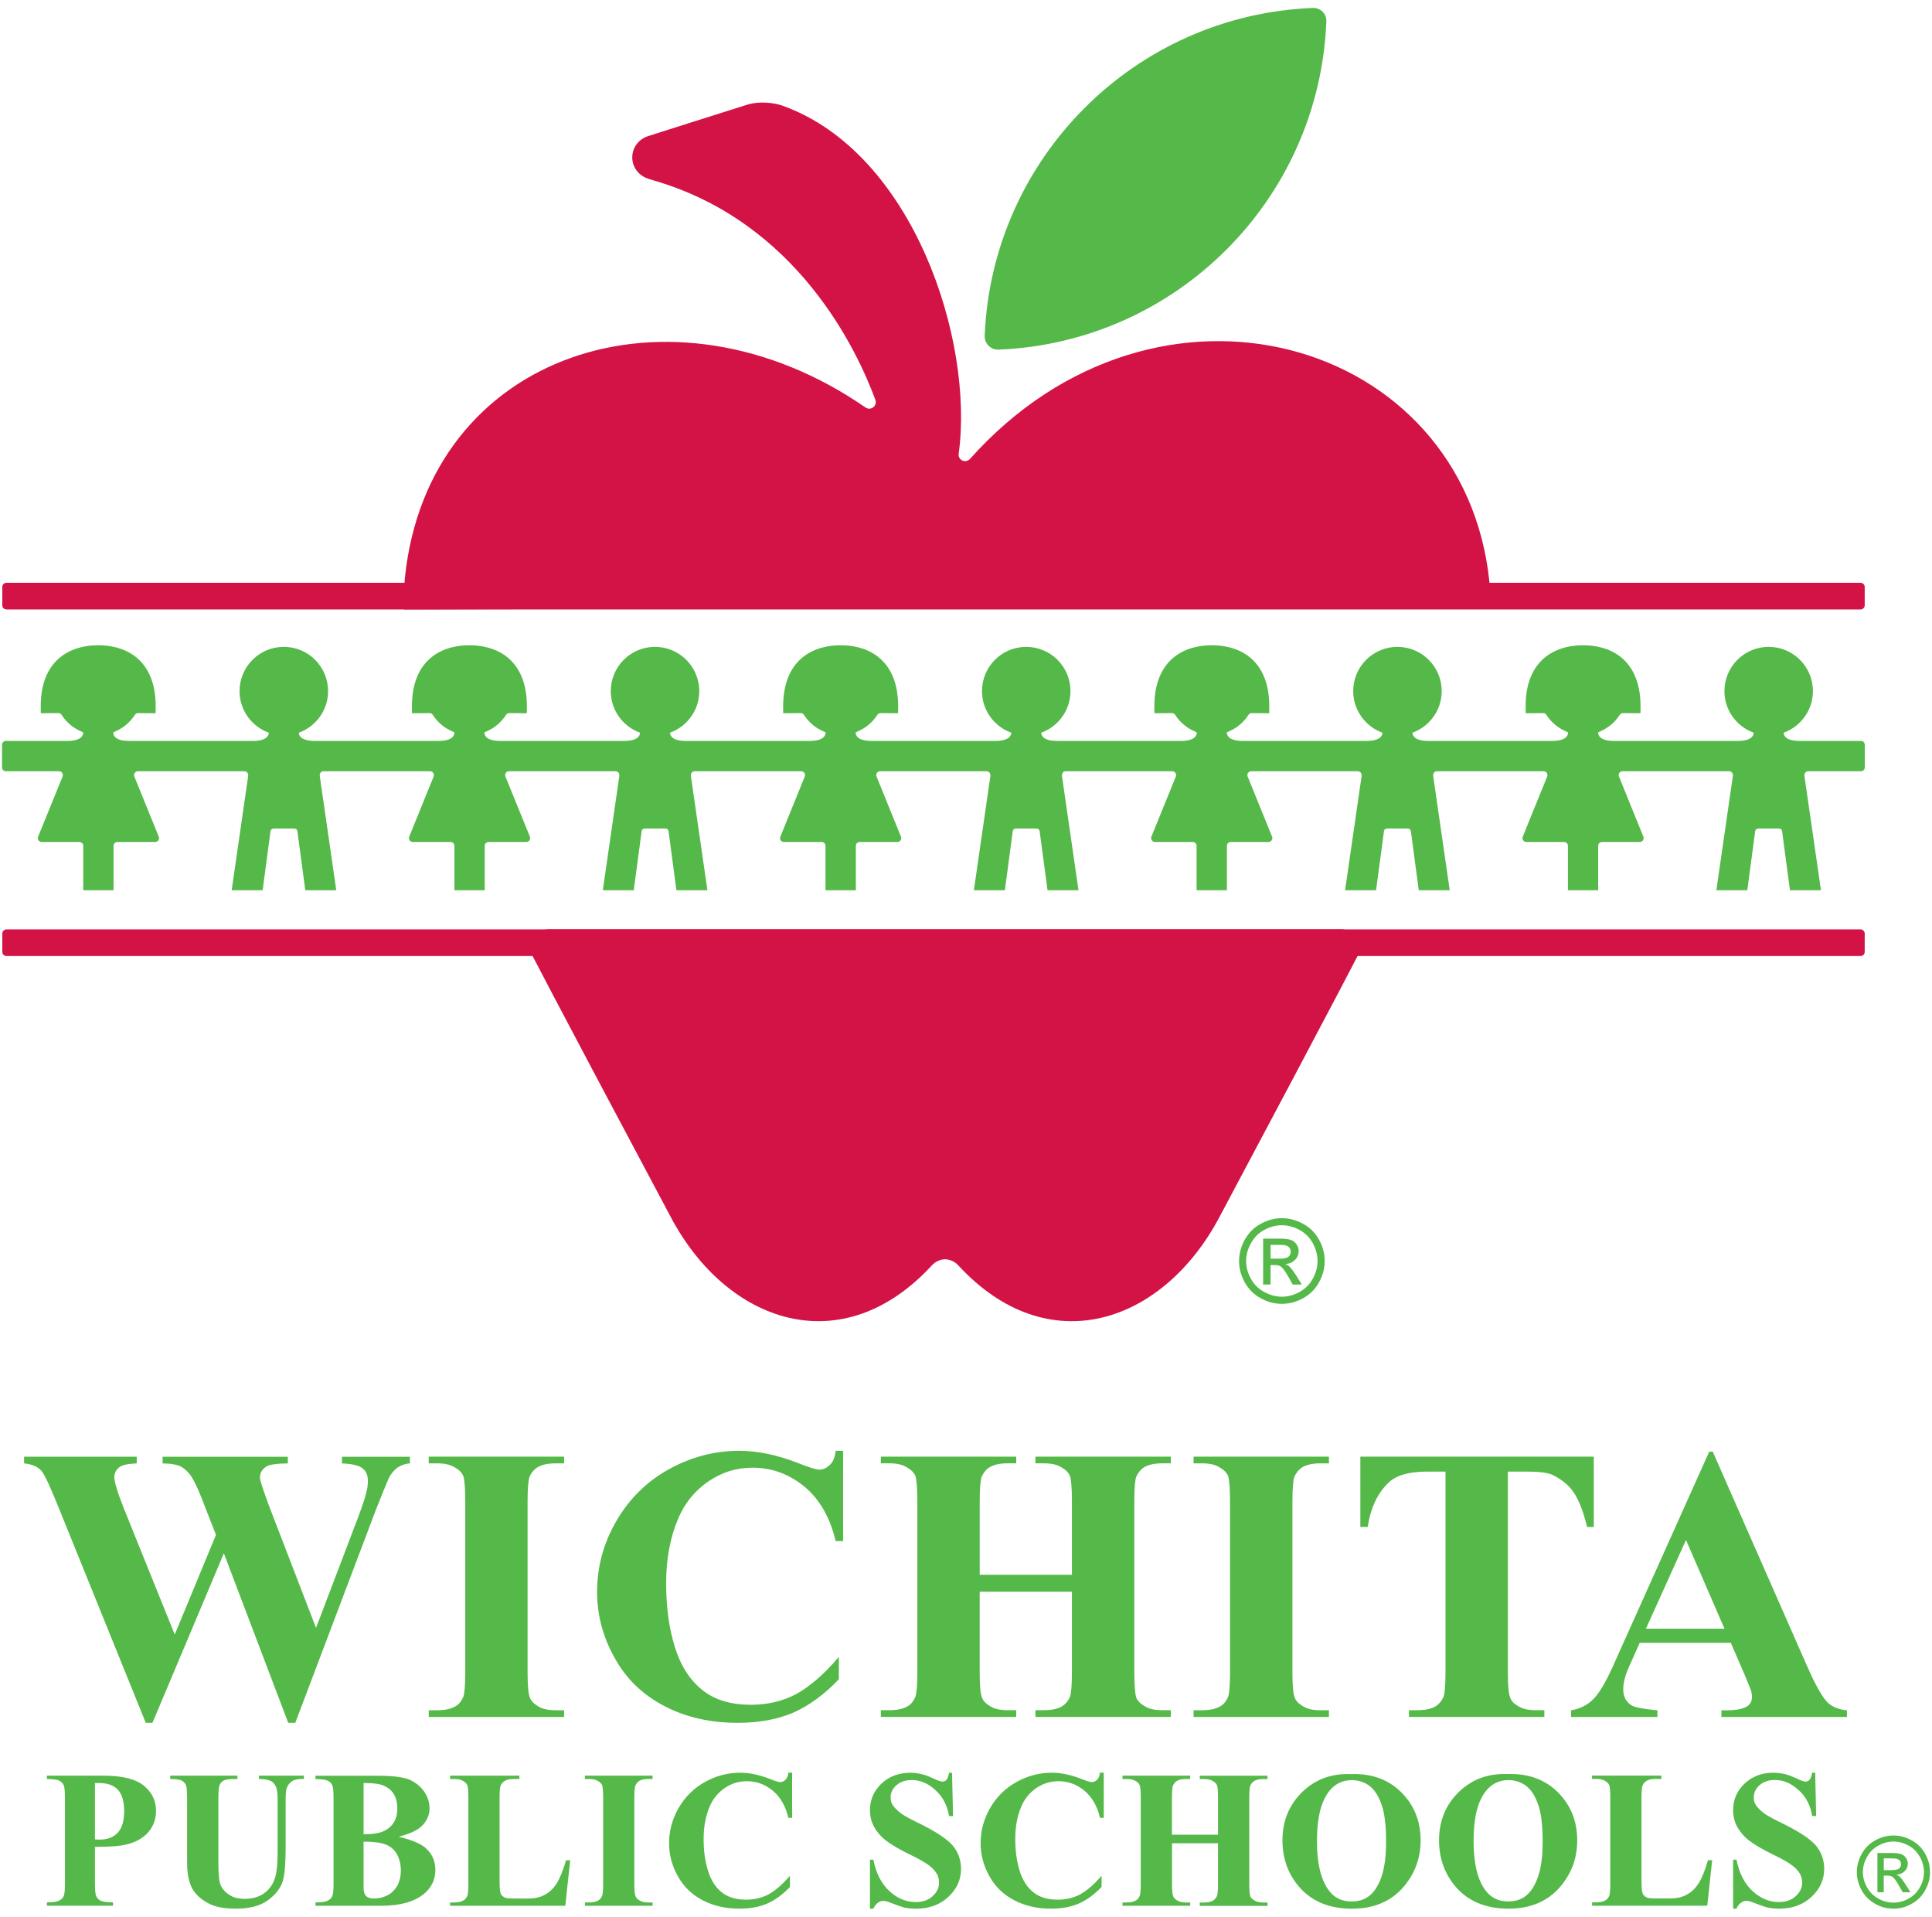 <svg xmlns="http://www.w3.org/2000/svg" fill="none" viewBox="0 0 122 121" height="121" width="122">
<path fill="#D31245" d="M117.487 38.477H0.41C0.264 38.477 0.146 38.359 0.146 38.213V37.056C0.146 36.91 0.264 36.793 0.41 36.793H117.487C117.634 36.793 117.751 36.91 117.751 37.056V38.213C117.751 38.359 117.634 38.477 117.487 38.477Z"></path>
<path fill="#54B948" d="M82.909 0.501C71.675 0.941 62.641 9.963 62.181 21.195C62.162 21.691 62.562 22.093 63.06 22.072C74.292 21.614 83.314 12.583 83.755 1.346C83.774 0.877 83.381 0.482 82.912 0.501" clip-rule="evenodd" fill-rule="evenodd"></path>
<path fill="#54B948" d="M80.95 76.906C81.405 76.906 81.846 77.024 82.279 77.258C82.71 77.486 83.048 77.823 83.29 78.257C83.532 78.688 83.649 79.143 83.649 79.615C83.649 80.087 83.534 80.523 83.29 80.956C83.055 81.387 82.725 81.718 82.293 81.955C81.867 82.194 81.419 82.314 80.95 82.314C80.481 82.314 80.033 82.197 79.602 81.955C79.178 81.718 78.838 81.387 78.603 80.956C78.363 80.523 78.244 80.077 78.244 79.615C78.244 79.153 78.368 78.691 78.608 78.257C78.852 77.823 79.19 77.486 79.621 77.258C80.045 77.024 80.495 76.906 80.948 76.906M80.948 77.352C80.567 77.352 80.2 77.448 79.839 77.646C79.479 77.838 79.194 78.116 78.998 78.484C78.792 78.844 78.689 79.217 78.689 79.612C78.689 80.008 78.792 80.374 78.989 80.726C79.187 81.088 79.465 81.363 79.827 81.562C80.186 81.758 80.557 81.864 80.948 81.864C81.338 81.864 81.712 81.758 82.071 81.562C82.423 81.363 82.703 81.088 82.899 80.726C83.096 80.374 83.199 80.001 83.199 79.612C83.199 79.225 83.096 78.841 82.899 78.484C82.696 78.118 82.413 77.838 82.056 77.646C81.697 77.45 81.326 77.352 80.95 77.352M79.762 81.1V78.197H80.758C81.103 78.197 81.352 78.226 81.508 78.276C81.654 78.329 81.781 78.425 81.867 78.556C81.963 78.688 82.008 78.837 82.008 78.98C82.008 79.193 81.934 79.375 81.781 79.538C81.625 79.692 81.429 79.778 81.17 79.802C81.271 79.845 81.362 79.895 81.419 79.955C81.537 80.072 81.683 80.264 81.853 80.527L82.205 81.097H81.632L81.376 80.642C81.17 80.278 81.01 80.055 80.885 79.962C80.797 79.895 80.67 79.866 80.512 79.866H80.231V81.097H79.762V81.1ZM80.231 79.464H80.801C81.072 79.464 81.256 79.421 81.359 79.342C81.453 79.26 81.505 79.157 81.505 79.026C81.505 78.937 81.484 78.863 81.434 78.789C81.388 78.722 81.323 78.671 81.237 78.643C81.156 78.607 80.995 78.59 80.768 78.59H80.234V79.462L80.231 79.464Z"></path>
<path fill="#D31245" d="M84.713 58.674H34.645C33.778 58.674 33.431 59.96 33.431 59.96C33.431 59.96 34.202 61.529 42.374 76.868C45.94 83.562 53.184 86.038 58.848 79.881C59.076 79.634 59.375 79.51 59.679 79.5C59.983 79.51 60.283 79.634 60.51 79.881C66.177 86.04 73.421 83.562 76.987 76.868C85.156 61.529 85.927 59.96 85.927 59.96C85.927 59.96 85.58 58.674 84.713 58.674Z"></path>
<path fill="#54B948" d="M0.389 48.691H3.727C3.895 48.691 4.01 48.856 3.955 49.012L2.403 52.834C2.348 52.99 2.465 53.155 2.631 53.155H5.016C5.15 53.155 5.258 53.263 5.258 53.397V56.201H7.171V53.397C7.171 53.263 7.282 53.155 7.416 53.155H9.801C9.969 53.155 10.086 52.99 10.031 52.834L8.479 49.012C8.424 48.856 8.539 48.691 8.706 48.691H12.045C12.045 48.691 12.064 48.686 12.074 48.686C12.083 48.686 12.093 48.691 12.102 48.691H15.441C15.609 48.691 15.695 48.851 15.668 49.012L14.629 56.201H16.586L17.081 52.47C17.096 52.377 17.175 52.305 17.271 52.305H18.593C18.689 52.305 18.767 52.377 18.779 52.47L19.278 56.201H21.234L20.195 49.012C20.169 48.846 20.257 48.691 20.422 48.691H23.761C23.761 48.691 23.78 48.686 23.79 48.686C23.799 48.686 23.809 48.691 23.821 48.691H27.159C27.327 48.691 27.442 48.856 27.387 49.012L25.837 52.834C25.78 52.99 25.897 53.155 26.065 53.155H28.453C28.584 53.155 28.694 53.263 28.694 53.397V56.201H30.608V53.397C30.608 53.263 30.716 53.155 30.85 53.155H33.235C33.403 53.155 33.52 52.99 33.465 52.834L31.913 49.012C31.858 48.856 31.973 48.691 32.141 48.691H35.479C35.479 48.691 35.498 48.686 35.508 48.686C35.52 48.686 35.529 48.691 35.539 48.691H38.877C39.045 48.691 39.131 48.851 39.105 49.012L38.066 56.201H40.02L40.518 52.47C40.53 52.377 40.611 52.305 40.705 52.305H42.029C42.123 52.305 42.204 52.377 42.216 52.47L42.714 56.201H44.671L43.631 49.012C43.605 48.846 43.694 48.691 43.861 48.691H47.2C47.2 48.691 47.219 48.686 47.229 48.686C47.238 48.686 47.248 48.691 47.257 48.691H50.596C50.764 48.691 50.881 48.856 50.823 49.012L49.272 52.834C49.216 52.99 49.331 53.155 49.499 53.155H51.887C52.021 53.155 52.129 53.263 52.129 53.397V56.201H54.044V53.397C54.044 53.263 54.152 53.155 54.284 53.155H56.672C56.839 53.155 56.954 52.99 56.899 52.834L55.347 49.012C55.292 48.856 55.407 48.691 55.575 48.691H58.913C58.913 48.691 58.932 48.686 58.942 48.686C58.952 48.686 58.961 48.691 58.971 48.691H62.309C62.475 48.691 62.563 48.851 62.537 49.012L61.498 56.201H63.454L63.952 52.47C63.964 52.377 64.046 52.305 64.141 52.305H65.463C65.557 52.305 65.638 52.377 65.65 52.47L66.148 56.201H68.103L67.063 49.012C67.037 48.846 67.123 48.691 67.291 48.691H70.629C70.629 48.691 70.648 48.686 70.658 48.686C70.668 48.686 70.677 48.691 70.687 48.691H74.028C74.193 48.691 74.31 48.856 74.255 49.012L72.703 52.834C72.65 52.99 72.766 53.155 72.933 53.155H75.319C75.455 53.155 75.56 53.263 75.56 53.397V56.201H77.476V53.397C77.476 53.263 77.584 53.155 77.718 53.155H80.103C80.271 53.155 80.388 52.99 80.333 52.834L78.781 49.012C78.726 48.856 78.844 48.691 79.009 48.691H82.35C82.35 48.691 82.369 48.686 82.381 48.686C82.391 48.686 82.398 48.691 82.412 48.691H85.751C85.918 48.691 86.005 48.851 85.978 49.012L84.939 56.201H86.895L87.394 52.47C87.406 52.377 87.487 52.305 87.583 52.305H88.902C88.996 52.305 89.08 52.377 89.092 52.47L89.59 56.201H91.546L90.505 49.012C90.481 48.846 90.567 48.691 90.734 48.691H94.073C94.085 48.691 94.095 48.686 94.104 48.686C94.114 48.686 94.123 48.691 94.135 48.691H97.476C97.641 48.691 97.759 48.856 97.704 49.012L96.152 52.834C96.097 52.99 96.214 53.155 96.382 53.155H98.767C98.901 53.155 99.009 53.263 99.009 53.397V56.201H100.922V53.397C100.922 53.263 101.03 53.155 101.164 53.155H103.55C103.717 53.155 103.832 52.99 103.78 52.834L102.228 49.012C102.173 48.856 102.29 48.691 102.455 48.691H105.796C105.796 48.691 105.815 48.686 105.825 48.686C105.834 48.686 105.842 48.691 105.856 48.691H109.194C109.362 48.691 109.448 48.851 109.422 49.012L108.383 56.201H110.337L110.835 52.47C110.847 52.377 110.926 52.305 111.022 52.305H112.344C112.44 52.305 112.521 52.377 112.533 52.47L113.031 56.201H114.988L113.948 49.012C113.922 48.846 114.008 48.691 114.176 48.691H117.514C117.648 48.691 117.756 48.583 117.756 48.449V47.019C117.756 46.885 117.648 46.777 117.514 46.777H113.651C112.78 46.777 112.636 46.449 112.629 46.258C113.706 45.87 114.48 44.842 114.48 43.63C114.48 42.088 113.23 40.838 111.688 40.838C110.145 40.838 108.893 42.088 108.893 43.63C108.893 44.842 109.666 45.87 110.742 46.258C110.734 46.449 110.593 46.777 109.719 46.777H105.858C105.846 46.777 105.837 46.782 105.827 46.784C105.818 46.784 105.808 46.777 105.798 46.777H101.935C101.037 46.777 100.913 46.43 100.913 46.241C100.946 46.222 101.018 46.191 101.155 46.123C101.624 45.903 102.01 45.553 102.28 45.132C102.326 45.062 102.398 45.019 102.479 45.019L103.59 45.027L103.595 44.701C103.614 43.408 103.281 42.402 102.606 41.714C101.892 40.991 100.956 40.78 100.214 40.742C100.204 40.742 100.032 40.737 99.967 40.737C99.902 40.737 99.73 40.742 99.718 40.742C98.98 40.78 98.041 40.994 97.328 41.714C96.652 42.402 96.319 43.405 96.339 44.701L96.343 45.027L97.455 45.019C97.536 45.019 97.608 45.06 97.653 45.132C97.924 45.553 98.307 45.903 98.779 46.123C98.915 46.188 98.987 46.222 99.021 46.241C99.021 46.43 98.896 46.777 97.998 46.777H94.135C94.135 46.777 94.116 46.782 94.104 46.784C94.095 46.784 94.087 46.777 94.073 46.777H90.212C89.338 46.777 89.197 46.449 89.19 46.258C90.265 45.87 91.039 44.842 91.039 43.63C91.039 42.088 89.786 40.838 88.244 40.838C86.701 40.838 85.451 42.088 85.451 43.63C85.451 44.842 86.225 45.87 87.3 46.258C87.293 46.449 87.149 46.777 86.278 46.777H82.417C82.405 46.777 82.395 46.782 82.386 46.784C82.376 46.784 82.367 46.777 82.355 46.777H78.492C77.594 46.777 77.469 46.43 77.469 46.241C77.503 46.222 77.575 46.191 77.711 46.123C78.18 45.903 78.566 45.553 78.837 45.132C78.882 45.062 78.954 45.019 79.035 45.019L80.147 45.027L80.151 44.701C80.171 43.408 79.835 42.402 79.162 41.714C78.449 40.991 77.512 40.78 76.77 40.742C76.758 40.742 76.59 40.737 76.523 40.737C76.456 40.737 76.286 40.742 76.274 40.742C75.536 40.78 74.598 40.994 73.884 41.714C73.209 42.402 72.876 43.405 72.895 44.701L72.9 45.027L74.011 45.019C74.092 45.019 74.164 45.06 74.21 45.132C74.48 45.553 74.863 45.903 75.335 46.123C75.474 46.188 75.544 46.222 75.577 46.241C75.577 46.43 75.453 46.777 74.552 46.777H70.692C70.692 46.777 70.672 46.782 70.663 46.784C70.653 46.784 70.644 46.777 70.634 46.777H66.771C65.897 46.777 65.756 46.449 65.748 46.258C66.824 45.87 67.597 44.842 67.597 43.63C67.597 42.088 66.347 40.838 64.802 40.838C63.258 40.838 62.01 42.088 62.01 43.63C62.01 44.842 62.783 45.87 63.861 46.258C63.852 46.449 63.708 46.777 62.839 46.777H58.976C58.976 46.777 58.954 46.782 58.947 46.784C58.935 46.784 58.925 46.777 58.918 46.777H55.053C54.155 46.777 54.03 46.43 54.03 46.241C54.066 46.222 54.136 46.191 54.274 46.123C54.744 45.903 55.129 45.553 55.4 45.132C55.443 45.062 55.517 45.019 55.599 45.019L56.71 45.027L56.715 44.701C56.734 43.408 56.401 42.402 55.723 41.714C55.012 40.991 54.073 40.78 53.333 40.742C53.319 40.742 53.151 40.737 53.084 40.737C53.017 40.737 52.847 40.742 52.835 40.742C52.095 40.78 51.159 40.994 50.445 41.714C49.77 42.402 49.437 43.405 49.453 44.701L49.458 45.027L50.569 45.019C50.651 45.019 50.723 45.06 50.768 45.132C51.039 45.553 51.422 45.903 51.894 46.123C52.03 46.188 52.102 46.222 52.136 46.241C52.136 46.43 52.011 46.777 51.111 46.777H47.248C47.248 46.777 47.229 46.782 47.219 46.784C47.209 46.784 47.2 46.777 47.19 46.777H43.327C42.453 46.777 42.312 46.449 42.305 46.258C43.382 45.87 44.156 44.842 44.156 43.63C44.156 42.088 42.903 40.838 41.361 40.838C39.819 40.838 38.569 42.088 38.569 43.63C38.569 44.842 39.34 45.87 40.417 46.258C40.41 46.449 40.267 46.777 39.395 46.777H35.532C35.532 46.777 35.513 46.782 35.501 46.784C35.491 46.784 35.482 46.777 35.472 46.777H31.609C30.711 46.777 30.586 46.43 30.586 46.241C30.622 46.222 30.692 46.191 30.831 46.123C31.302 45.903 31.683 45.553 31.954 45.132C31.999 45.062 32.074 45.019 32.155 45.019L33.266 45.027L33.271 44.701C33.29 43.408 32.957 42.402 32.28 41.714C31.568 40.991 30.63 40.78 29.89 40.742C29.878 40.742 29.707 40.737 29.64 40.737C29.573 40.737 29.406 40.742 29.391 40.742C28.651 40.78 27.715 40.994 27.001 41.714C26.326 42.402 25.993 43.405 26.012 44.701L26.017 45.027L27.131 45.019C27.212 45.019 27.284 45.06 27.329 45.132C27.6 45.553 27.983 45.903 28.455 46.123C28.591 46.188 28.661 46.222 28.699 46.241C28.699 46.43 28.575 46.777 27.677 46.777H23.814C23.814 46.777 23.794 46.782 23.782 46.784C23.773 46.784 23.763 46.777 23.754 46.777H19.891C19.019 46.777 18.875 46.449 18.868 46.258C19.946 45.87 20.717 44.842 20.717 43.63C20.717 42.088 19.467 40.838 17.922 40.838C16.377 40.838 15.127 42.088 15.127 43.63C15.127 44.842 15.898 45.87 16.976 46.258C16.969 46.449 16.828 46.777 15.954 46.777H12.091C12.091 46.777 12.071 46.782 12.062 46.784C12.052 46.784 12.043 46.777 12.033 46.777H8.17C7.272 46.777 7.147 46.43 7.147 46.241C7.183 46.222 7.255 46.191 7.392 46.123C7.861 45.903 8.244 45.553 8.515 45.132C8.56 45.062 8.635 45.019 8.714 45.019L9.825 45.027L9.83 44.701C9.849 43.408 9.516 42.402 8.841 41.714C8.129 40.991 7.191 40.78 6.45 40.742C6.439 40.742 6.268 40.737 6.201 40.737C6.134 40.737 5.964 40.742 5.952 40.742C5.212 40.78 4.276 40.994 3.562 41.714C2.884 42.402 2.554 43.405 2.573 44.701L2.578 45.027L3.689 45.019C3.771 45.019 3.845 45.06 3.89 45.132C4.161 45.553 4.544 45.903 5.014 46.123C5.152 46.188 5.222 46.222 5.258 46.241C5.258 46.43 5.133 46.777 4.235 46.777H0.372C0.238 46.777 0.128 46.885 0.128 47.019V48.449C0.128 48.583 0.236 48.691 0.372 48.691"></path>
<path fill="#D31245" d="M117.487 60.356H0.41C0.264 60.356 0.146 60.238 0.146 60.094V58.938C0.146 58.794 0.264 58.677 0.41 58.677H117.487C117.634 58.677 117.751 58.794 117.751 58.938V60.094C117.751 60.241 117.634 60.356 117.487 60.356Z"></path>
<path fill="#D31245" d="M94.052 36.73C92.457 21.309 73.071 15.736 61.254 28.97C60.984 29.274 60.483 29.054 60.538 28.649C61.52 21.474 57.66 9.615 49.402 6.669C48.853 6.473 47.917 6.381 47.191 6.607C45.642 7.09 41.906 8.285 40.929 8.592C40.352 8.774 39.925 9.298 39.925 9.936C39.925 10.573 40.352 11.104 40.931 11.279V11.284C41.046 11.32 41.156 11.356 41.281 11.392C50.357 14.024 54.134 22.14 55.277 25.244C55.416 25.622 54.987 25.955 54.654 25.725C42.399 17.247 27.041 22.253 25.568 36.474C25.515 36.981 25.532 37.956 25.532 38.476L93.703 38.275C93.938 38.275 94.127 38.081 94.122 37.848C94.11 37.475 94.088 37.101 94.05 36.732"></path>
<path fill="#54B948" d="M5.996 116.594V118.874C5.996 119.32 6.02 119.607 6.082 119.717C6.132 119.839 6.23 119.928 6.367 120.002C6.503 120.062 6.765 120.1 7.136 120.1V120.311H2.961V120.1C3.345 120.1 3.594 120.062 3.73 119.988C3.867 119.928 3.965 119.83 4.015 119.717C4.077 119.605 4.101 119.32 4.101 118.874V113.536C4.101 113.09 4.077 112.805 4.015 112.695C3.965 112.571 3.867 112.484 3.73 112.41C3.594 112.348 3.333 112.312 2.961 112.312V112.101H6.542C7.718 112.101 8.561 112.312 9.083 112.731C9.591 113.153 9.852 113.675 9.852 114.305C9.852 114.836 9.691 115.296 9.356 115.679C9.021 116.051 8.563 116.312 7.979 116.448C7.596 116.546 6.925 116.597 5.996 116.597M5.996 112.571V116.125C6.132 116.137 6.23 116.137 6.305 116.137C6.788 116.137 7.172 115.988 7.445 115.691C7.706 115.404 7.842 114.946 7.842 114.338C7.842 113.73 7.706 113.272 7.445 112.99C7.172 112.702 6.777 112.566 6.245 112.566H5.996V112.571ZM10.752 112.101H14.991V112.312H14.78C14.459 112.312 14.234 112.348 14.124 112.41C14 112.484 13.913 112.571 13.863 112.695C13.813 112.808 13.789 113.102 13.789 113.574V117.588C13.789 118.33 13.839 118.817 13.949 119.049C14.062 119.286 14.246 119.482 14.507 119.643C14.754 119.803 15.077 119.878 15.46 119.878C15.906 119.878 16.277 119.779 16.6 119.578C16.909 119.382 17.146 119.094 17.295 118.747C17.455 118.402 17.53 117.782 17.53 116.915V113.572C17.53 113.201 17.491 112.94 17.417 112.779C17.331 112.619 17.242 112.506 17.12 112.446C16.945 112.358 16.687 112.31 16.351 112.31V112.099H19.189V112.31H19.017C18.794 112.31 18.595 112.36 18.447 112.446C18.298 112.544 18.186 112.681 18.112 112.868C18.061 113.002 18.037 113.239 18.037 113.572V116.695C18.037 117.66 17.975 118.354 17.851 118.776C17.714 119.209 17.405 119.607 16.921 119.966C16.426 120.325 15.755 120.498 14.9 120.498C14.194 120.498 13.65 120.4 13.264 120.213C12.73 119.954 12.359 119.619 12.136 119.224C11.926 118.817 11.815 118.28 11.815 117.588V113.574C11.815 113.105 11.789 112.808 11.741 112.683C11.679 112.571 11.593 112.473 11.468 112.41C11.332 112.336 11.097 112.312 10.75 112.312V112.101H10.752ZM25.162 115.952C25.943 116.139 26.489 116.362 26.81 116.611C27.267 116.982 27.492 117.464 27.492 118.048C27.492 118.666 27.246 119.176 26.75 119.583C26.142 120.067 25.251 120.316 24.087 120.316H19.922V120.105C20.296 120.105 20.554 120.067 20.691 119.993C20.827 119.933 20.928 119.834 20.976 119.722C21.038 119.609 21.062 119.324 21.062 118.879V113.541C21.062 113.095 21.036 112.81 20.976 112.7C20.926 112.575 20.827 112.489 20.691 112.415C20.554 112.353 20.296 112.317 19.922 112.317V112.106H23.864C24.793 112.106 25.462 112.192 25.859 112.353C26.242 112.528 26.554 112.777 26.788 113.107C27.011 113.442 27.124 113.79 27.124 114.173C27.124 114.556 26.975 114.918 26.69 115.227C26.405 115.536 25.898 115.773 25.165 115.957M22.959 115.799C23.541 115.799 23.962 115.734 24.235 115.6C24.508 115.478 24.719 115.291 24.868 115.054C25.016 114.817 25.09 114.523 25.09 114.163C25.09 113.804 25.016 113.507 24.868 113.27C24.731 113.033 24.52 112.863 24.247 112.738C23.986 112.614 23.555 112.566 22.959 112.566V115.801V115.799ZM22.959 116.268V119.202C22.959 119.415 23.009 119.585 23.119 119.698C23.232 119.811 23.392 119.858 23.603 119.858C23.924 119.858 24.209 119.787 24.482 119.648C24.755 119.499 24.954 119.288 25.102 119.027C25.239 118.754 25.313 118.448 25.313 118.11C25.313 117.727 25.239 117.394 25.078 117.085C24.918 116.786 24.681 116.577 24.36 116.45C24.049 116.326 23.579 116.266 22.959 116.266M36.006 117.442L35.697 120.316H28.422V120.105H28.695C28.929 120.105 29.116 120.067 29.265 119.981C29.377 119.918 29.449 119.82 29.514 119.684C29.55 119.583 29.576 119.322 29.576 118.915V113.5C29.576 113.078 29.552 112.82 29.514 112.707C29.463 112.597 29.377 112.508 29.241 112.434C29.104 112.348 28.917 112.312 28.695 112.312H28.422V112.101H32.797V112.312H32.44C32.203 112.312 32.005 112.348 31.87 112.434C31.758 112.499 31.672 112.597 31.609 112.734C31.571 112.832 31.547 113.095 31.547 113.502V118.742C31.547 119.164 31.571 119.423 31.619 119.547C31.669 119.66 31.755 119.746 31.906 119.808C32.005 119.844 32.239 119.858 32.637 119.858H33.317C33.753 119.858 34.112 119.787 34.395 119.621C34.68 119.473 34.941 119.241 35.151 118.905C35.36 118.57 35.559 118.086 35.745 117.442H36.004H36.006ZM41.211 120.105V120.316H36.936V120.105H37.209C37.446 120.105 37.63 120.067 37.779 119.981C37.891 119.918 37.963 119.82 38.025 119.684C38.064 119.583 38.087 119.322 38.087 118.915V113.5C38.087 113.078 38.061 112.82 38.025 112.707C37.975 112.597 37.891 112.508 37.752 112.434C37.618 112.348 37.431 112.312 37.206 112.312H36.933V112.101H41.208V112.312H40.935C40.698 112.312 40.514 112.348 40.365 112.434C40.267 112.499 40.181 112.597 40.118 112.734C40.083 112.832 40.056 113.095 40.056 113.502V118.917C40.056 119.339 40.083 119.597 40.13 119.71C40.166 119.822 40.264 119.909 40.389 119.983C40.526 120.069 40.71 120.107 40.935 120.107H41.208L41.211 120.105ZM50.021 111.915V114.764H49.784C49.609 114.022 49.277 113.44 48.793 113.045C48.309 112.647 47.765 112.451 47.157 112.451C46.637 112.451 46.178 112.599 45.744 112.894C45.323 113.193 45.014 113.574 44.815 114.046C44.556 114.654 44.432 115.334 44.432 116.089C44.432 116.843 44.518 117.487 44.705 118.096C44.892 118.702 45.188 119.161 45.584 119.47C45.967 119.782 46.489 119.93 47.107 119.93C47.627 119.93 48.098 119.82 48.532 119.595C48.953 119.36 49.411 118.975 49.883 118.419V119.126C49.425 119.609 48.941 119.957 48.446 120.177C47.95 120.388 47.368 120.498 46.7 120.498C45.83 120.498 45.052 120.325 44.369 119.966C43.701 119.619 43.167 119.111 42.808 118.455C42.437 117.801 42.25 117.104 42.25 116.362C42.25 115.581 42.449 114.839 42.858 114.132C43.268 113.426 43.826 112.88 44.518 112.499C45.212 112.113 45.955 111.915 46.736 111.915C47.306 111.915 47.914 112.039 48.558 112.286C48.929 112.434 49.164 112.508 49.265 112.508C49.387 112.508 49.499 112.458 49.597 112.36C49.698 112.274 49.76 112.125 49.784 111.912H50.021V111.915ZM60.118 111.915L60.181 114.654H59.931C59.819 113.972 59.522 113.416 59.065 113.007C58.607 112.585 58.111 112.377 57.577 112.377C57.17 112.377 56.847 112.489 56.598 112.71C56.363 112.923 56.239 113.181 56.239 113.466C56.239 113.651 56.277 113.811 56.363 113.948C56.488 114.135 56.674 114.321 56.933 114.508C57.12 114.645 57.553 114.879 58.245 115.212C59.199 115.698 59.857 116.142 60.19 116.549C60.525 116.97 60.686 117.454 60.686 117.986C60.686 118.68 60.413 119.262 59.881 119.758C59.347 120.254 58.667 120.5 57.848 120.5C57.587 120.5 57.34 120.476 57.105 120.428C56.883 120.366 56.595 120.266 56.251 120.129C56.052 120.043 55.889 120.007 55.767 120.007C55.654 120.007 55.544 120.043 55.431 120.129C55.321 120.203 55.223 120.328 55.149 120.5H54.936V117.406H55.149C55.321 118.273 55.669 118.941 56.176 119.401C56.684 119.858 57.23 120.081 57.812 120.081C58.269 120.081 58.631 119.959 58.89 119.71C59.163 119.463 59.299 119.178 59.299 118.855C59.299 118.654 59.249 118.469 59.151 118.283C59.038 118.108 58.892 117.938 58.681 117.777C58.471 117.617 58.099 117.392 57.565 117.133C56.809 116.771 56.277 116.45 55.954 116.204C55.618 115.945 55.372 115.646 55.197 115.337C55.022 115.016 54.936 114.666 54.936 114.285C54.936 113.627 55.173 113.071 55.654 112.611C56.138 112.154 56.746 111.917 57.477 111.917C57.738 111.917 57.996 111.955 58.245 112.015C58.444 112.065 58.667 112.152 58.94 112.276C59.213 112.41 59.412 112.475 59.51 112.475C59.62 112.475 59.694 112.437 59.757 112.377C59.819 112.314 59.881 112.166 59.931 111.917H60.118V111.915ZM69.698 111.915V114.764H69.463C69.288 114.022 68.953 113.44 68.472 113.045C67.988 112.647 67.444 112.451 66.836 112.451C66.316 112.451 65.856 112.599 65.423 112.894C65.001 113.193 64.69 113.574 64.494 114.046C64.233 114.654 64.111 115.334 64.111 116.089C64.111 116.843 64.199 117.487 64.384 118.096C64.57 118.702 64.867 119.161 65.263 119.47C65.648 119.782 66.165 119.93 66.786 119.93C67.305 119.93 67.777 119.82 68.211 119.595C68.632 119.36 69.09 118.975 69.561 118.419V119.126C69.102 119.609 68.62 119.957 68.122 120.177C67.629 120.388 67.044 120.498 66.374 120.498C65.507 120.498 64.726 120.325 64.044 119.966C63.375 119.619 62.841 119.111 62.482 118.455C62.111 117.801 61.924 117.104 61.924 116.362C61.924 115.581 62.12 114.839 62.532 114.132C62.94 113.426 63.498 112.88 64.194 112.499C64.889 112.113 65.631 111.915 66.412 111.915C66.98 111.915 67.588 112.039 68.232 112.286C68.606 112.434 68.841 112.508 68.939 112.508C69.063 112.508 69.176 112.458 69.274 112.36C69.375 112.274 69.434 112.125 69.461 111.912H69.696L69.698 111.915ZM74.009 116.362V118.915C74.009 119.336 74.033 119.595 74.081 119.708C74.117 119.82 74.215 119.906 74.339 119.981C74.476 120.067 74.663 120.105 74.885 120.105H75.158V120.316H70.883V120.105H71.156C71.394 120.105 71.578 120.067 71.724 119.981C71.837 119.918 71.911 119.82 71.973 119.684C72.009 119.583 72.035 119.322 72.035 118.915V113.5C72.035 113.078 72.009 112.82 71.973 112.707C71.923 112.597 71.837 112.508 71.7 112.434C71.566 112.348 71.379 112.312 71.154 112.312H70.881V112.101H75.156V112.312H74.883C74.648 112.312 74.461 112.348 74.313 112.434C74.212 112.499 74.129 112.597 74.064 112.734C74.028 112.832 74.004 113.095 74.004 113.502V115.83H76.914V113.502C76.914 113.081 76.89 112.822 76.852 112.71C76.801 112.599 76.715 112.511 76.579 112.437C76.444 112.35 76.258 112.314 76.023 112.314H75.762V112.104H80.039V112.314H79.781C79.531 112.314 79.345 112.35 79.196 112.437C79.098 112.501 79.012 112.599 78.95 112.736C78.913 112.834 78.887 113.098 78.887 113.505V118.92C78.887 119.341 78.913 119.6 78.95 119.712C79 119.825 79.086 119.911 79.222 119.985C79.359 120.072 79.546 120.11 79.781 120.11H80.039V120.321H75.762V120.11H76.023C76.27 120.11 76.454 120.072 76.605 119.985C76.703 119.923 76.792 119.825 76.852 119.688C76.89 119.588 76.914 119.327 76.914 118.92V116.367H74.004L74.009 116.362ZM85.296 112.003C86.596 111.953 87.662 112.336 88.479 113.143C89.298 113.96 89.707 114.963 89.707 116.189C89.707 117.231 89.398 118.134 88.79 118.927C87.983 119.981 86.843 120.5 85.368 120.5C83.893 120.5 82.743 120.007 81.936 119.001C81.304 118.208 80.983 117.279 80.983 116.189C80.983 114.975 81.39 113.962 82.221 113.143C83.052 112.336 84.079 111.953 85.294 112.003M85.356 112.386C84.611 112.386 84.029 112.772 83.646 113.538C83.325 114.159 83.162 115.061 83.162 116.24C83.162 117.638 83.409 118.668 83.904 119.336C84.252 119.806 84.721 120.043 85.344 120.043C85.765 120.043 86.113 119.942 86.395 119.743C86.757 119.485 87.03 119.073 87.229 118.505C87.427 117.935 87.526 117.207 87.526 116.288C87.526 115.21 87.427 114.391 87.214 113.859C87.016 113.316 86.757 112.942 86.445 112.722C86.137 112.499 85.765 112.384 85.358 112.384M95.185 112.001C96.485 111.95 97.551 112.334 98.367 113.141C99.184 113.957 99.596 114.961 99.596 116.187C99.596 117.229 99.287 118.132 98.679 118.924C97.872 119.978 96.732 120.498 95.256 120.498C93.781 120.498 92.629 120.005 91.825 118.999C91.195 118.206 90.871 117.277 90.871 116.187C90.871 114.973 91.278 113.96 92.109 113.141C92.941 112.334 93.968 111.95 95.185 112.001ZM95.247 112.384C94.502 112.384 93.92 112.769 93.537 113.536C93.214 114.156 93.053 115.059 93.053 116.237C93.053 117.636 93.3 118.666 93.796 119.334C94.143 119.803 94.615 120.04 95.233 120.04C95.654 120.04 96.001 119.94 96.284 119.741C96.643 119.482 96.916 119.07 97.115 118.503C97.314 117.933 97.414 117.205 97.414 116.285C97.414 115.208 97.316 114.388 97.103 113.857C96.906 113.313 96.645 112.94 96.334 112.719C96.025 112.496 95.654 112.382 95.247 112.382M108.119 117.437L107.808 120.311H100.535V120.1H100.808C101.043 120.1 101.229 120.062 101.375 119.976C101.486 119.913 101.562 119.815 101.624 119.679C101.66 119.578 101.684 119.317 101.684 118.91V113.495C101.684 113.074 101.66 112.815 101.624 112.702C101.574 112.592 101.486 112.504 101.351 112.429C101.215 112.343 101.031 112.307 100.805 112.307H100.532V112.097H104.908V112.307H104.546C104.312 112.307 104.113 112.343 103.976 112.429C103.866 112.494 103.777 112.592 103.718 112.729C103.682 112.827 103.655 113.09 103.655 113.498V118.738C103.655 119.159 103.682 119.418 103.73 119.542C103.78 119.655 103.868 119.741 104.015 119.803C104.113 119.839 104.35 119.854 104.745 119.854H105.428C105.861 119.854 106.22 119.782 106.505 119.617C106.79 119.468 107.051 119.236 107.26 118.9C107.473 118.565 107.669 118.081 107.854 117.437H108.115H108.119ZM114.624 111.912L114.684 114.652H114.437C114.327 113.969 114.03 113.414 113.57 113.004C113.11 112.583 112.615 112.374 112.083 112.374C111.676 112.374 111.35 112.487 111.104 112.707C110.869 112.92 110.744 113.179 110.744 113.464C110.744 113.648 110.78 113.809 110.869 113.945C110.991 114.132 111.178 114.319 111.436 114.506C111.623 114.642 112.057 114.877 112.751 115.21C113.707 115.696 114.361 116.139 114.696 116.546C115.031 116.968 115.192 117.452 115.192 117.983C115.192 118.678 114.919 119.26 114.387 119.755C113.855 120.251 113.173 120.498 112.354 120.498C112.095 120.498 111.846 120.474 111.611 120.426C111.389 120.364 111.104 120.263 110.754 120.127C110.555 120.04 110.395 120.004 110.272 120.004C110.158 120.004 110.05 120.04 109.935 120.127C109.825 120.201 109.724 120.325 109.652 120.498H109.441V117.404H109.652C109.827 118.271 110.172 118.939 110.68 119.399C111.187 119.856 111.733 120.079 112.315 120.079C112.773 120.079 113.132 119.957 113.393 119.708C113.666 119.461 113.803 119.176 113.803 118.853C113.803 118.651 113.752 118.467 113.654 118.28C113.542 118.105 113.393 117.935 113.182 117.775C112.972 117.614 112.6 117.389 112.066 117.131C111.309 116.769 110.778 116.448 110.457 116.201C110.122 115.943 109.875 115.643 109.702 115.334C109.528 115.014 109.441 114.664 109.441 114.283C109.441 113.624 109.676 113.069 110.158 112.609C110.644 112.152 111.247 111.915 111.98 111.915C112.241 111.915 112.5 111.953 112.749 112.013C112.945 112.063 113.17 112.149 113.441 112.274C113.714 112.408 113.91 112.473 114.011 112.473C114.123 112.473 114.198 112.434 114.258 112.374C114.32 112.312 114.382 112.164 114.432 111.915H114.619L114.624 111.912Z"></path>
<path fill="#54B948" d="M25.884 91.963V92.385C25.563 92.411 25.314 92.51 25.091 92.658C24.892 92.809 24.693 93.029 24.545 93.329C24.494 93.427 24.248 94.047 23.776 95.211L18.646 108.766H18.201L14.136 98.063L9.627 108.766H9.205L3.778 95.362C3.232 93.999 2.861 93.18 2.638 92.883C2.416 92.61 2.042 92.435 1.522 92.387V91.966H8.633V92.387C8.063 92.414 7.692 92.486 7.493 92.66C7.321 92.811 7.22 93.008 7.22 93.254C7.22 93.554 7.419 94.222 7.814 95.213L11.035 103.193L13.638 96.899L12.97 95.192C12.623 94.248 12.326 93.606 12.127 93.283C11.928 92.962 11.682 92.737 11.435 92.588C11.162 92.464 10.791 92.39 10.269 92.39V91.968H18.174V92.39C17.604 92.39 17.209 92.44 16.96 92.514C16.785 92.588 16.663 92.689 16.562 92.814C16.464 92.936 16.414 93.111 16.414 93.283C16.414 93.456 16.61 94.025 16.958 94.991L19.956 102.772L22.634 95.735C22.907 94.991 23.079 94.497 23.129 94.224C23.204 93.975 23.23 93.728 23.23 93.479C23.23 93.159 23.129 92.885 22.907 92.711C22.684 92.514 22.238 92.414 21.594 92.39V91.968H25.881L25.884 91.963ZM35.621 107.971V108.393H27.074V107.971H27.62C28.089 107.971 28.46 107.897 28.76 107.724C28.983 107.6 29.131 107.403 29.256 107.13C29.33 106.932 29.38 106.412 29.38 105.593V94.766C29.38 93.922 29.33 93.403 29.256 93.18C29.157 92.957 28.983 92.782 28.709 92.634C28.436 92.459 28.065 92.385 27.62 92.385H27.074V91.963H35.621V92.385H35.075C34.606 92.385 34.234 92.459 33.935 92.634C33.739 92.756 33.564 92.955 33.439 93.228C33.365 93.427 33.315 93.946 33.315 94.766V105.593C33.315 106.433 33.365 106.956 33.463 107.178C33.538 107.401 33.736 107.573 33.983 107.724C34.256 107.897 34.627 107.971 35.073 107.971H35.619H35.621ZM53.24 91.592V97.292H52.769C52.421 95.805 51.753 94.641 50.788 93.846C49.821 93.053 48.731 92.658 47.517 92.658C46.475 92.658 45.56 92.957 44.691 93.551C43.848 94.145 43.23 94.914 42.832 95.855C42.312 97.069 42.066 98.434 42.066 99.946C42.066 101.457 42.238 102.745 42.609 103.96C42.983 105.174 43.577 106.091 44.37 106.709C45.139 107.329 46.18 107.626 47.419 107.626C48.46 107.626 49.399 107.406 50.268 106.958C51.111 106.489 52.029 105.72 52.97 104.604V106.017C52.053 106.982 51.085 107.679 50.096 108.122C49.105 108.543 47.941 108.766 46.602 108.766C44.868 108.766 43.306 108.421 41.941 107.7C40.605 107.006 39.539 105.993 38.821 104.678C38.076 103.363 37.705 101.974 37.705 100.489C37.705 98.928 38.1 97.441 38.919 96.028C39.738 94.615 40.852 93.525 42.238 92.756C43.625 91.99 45.112 91.592 46.674 91.592C47.814 91.592 49.028 91.839 50.319 92.335C51.061 92.634 51.533 92.78 51.732 92.78C51.978 92.78 52.201 92.682 52.4 92.481C52.599 92.308 52.721 92.011 52.771 91.59H53.243L53.24 91.592ZM61.865 100.487V105.59C61.865 106.431 61.915 106.953 62.013 107.176C62.087 107.399 62.286 107.571 62.535 107.722C62.806 107.894 63.179 107.969 63.625 107.969H64.171V108.39H55.623V107.969H56.167C56.639 107.969 57.01 107.894 57.309 107.722C57.53 107.597 57.681 107.401 57.803 107.128C57.877 106.929 57.927 106.41 57.927 105.59V94.763C57.927 93.92 57.877 93.4 57.803 93.178C57.705 92.955 57.53 92.78 57.257 92.632C56.984 92.457 56.612 92.383 56.167 92.383H55.623V91.961H64.171V92.383H63.625C63.155 92.383 62.784 92.457 62.485 92.632C62.288 92.754 62.114 92.953 61.992 93.226C61.915 93.424 61.867 93.944 61.867 94.763V99.419H67.689V94.763C67.689 93.92 67.639 93.4 67.564 93.178C67.466 92.955 67.291 92.78 67.018 92.632C66.745 92.457 66.374 92.383 65.905 92.383H65.385V91.961H73.933V92.383H73.413C72.917 92.383 72.546 92.457 72.246 92.632C72.048 92.754 71.875 92.953 71.751 93.226C71.677 93.424 71.629 93.944 71.629 94.763V105.59C71.629 106.431 71.679 106.953 71.751 107.176C71.851 107.399 72.024 107.571 72.297 107.722C72.57 107.894 72.943 107.969 73.413 107.969H73.933V108.39H65.385V107.969H65.905C66.4 107.969 66.772 107.894 67.071 107.722C67.267 107.597 67.442 107.401 67.564 107.128C67.639 106.929 67.689 106.41 67.689 105.59V100.487H61.867H61.865ZM83.917 107.971V108.393H75.37V107.971H75.915C76.385 107.971 76.756 107.897 77.055 107.724C77.278 107.6 77.427 107.403 77.551 107.13C77.626 106.932 77.673 106.412 77.673 105.593V94.766C77.673 93.922 77.623 93.403 77.551 93.18C77.451 92.957 77.278 92.782 77.005 92.634C76.732 92.459 76.361 92.385 75.915 92.385H75.37V91.963H83.917V92.385H83.373C82.901 92.385 82.53 92.459 82.233 92.634C82.034 92.756 81.862 92.955 81.737 93.228C81.663 93.427 81.613 93.946 81.613 94.766V105.593C81.613 106.433 81.663 106.956 81.761 107.178C81.836 107.401 82.034 107.573 82.284 107.724C82.557 107.897 82.928 107.971 83.373 107.971H83.917ZM100.643 91.963V96.399H100.221C99.972 95.383 99.675 94.641 99.354 94.193C99.055 93.748 98.61 93.4 98.064 93.127C97.767 92.977 97.223 92.905 96.454 92.905H95.216V105.59C95.216 106.431 95.266 106.953 95.365 107.176C95.439 107.399 95.614 107.571 95.887 107.722C96.16 107.894 96.531 107.969 96.976 107.969H97.522V108.39H88.972V107.969H89.519C89.99 107.969 90.362 107.894 90.659 107.722C90.857 107.597 91.03 107.401 91.154 107.128C91.228 106.929 91.279 106.41 91.279 105.59V92.905H90.091C89.001 92.905 88.182 93.127 87.686 93.597C86.992 94.267 86.546 95.182 86.372 96.396H85.902V91.961H100.645L100.643 91.963Z"></path>
<path fill="#54B948" d="M109.292 103.714H103.542L102.824 105.324C102.601 105.843 102.503 106.289 102.503 106.66C102.503 107.106 102.678 107.453 103.049 107.676C103.272 107.8 103.818 107.898 104.661 107.975V108.396H99.207V107.975C99.802 107.877 100.273 107.628 100.647 107.233C101.042 106.835 101.514 105.994 102.06 104.73L107.932 91.647H108.155L114.075 105.101C114.643 106.39 115.091 107.206 115.462 107.53C115.737 107.776 116.132 107.927 116.628 107.975V108.396H108.701V107.975H109.022C109.666 107.975 110.109 107.877 110.358 107.702C110.533 107.577 110.631 107.381 110.631 107.132C110.631 106.983 110.605 106.835 110.557 106.689C110.533 106.612 110.409 106.318 110.186 105.772L109.295 103.714H109.292ZM108.895 102.821L106.466 97.222L103.937 102.821H108.895Z"></path>
<path fill="#54B948" d="M119.569 115.878C119.957 115.878 120.333 115.979 120.702 116.177C121.07 116.374 121.36 116.661 121.566 117.03C121.775 117.399 121.873 117.789 121.873 118.191C121.873 118.594 121.775 118.967 121.566 119.339C121.367 119.707 121.082 119.99 120.714 120.191C120.352 120.4 119.966 120.498 119.566 120.498C119.166 120.498 118.781 120.4 118.412 120.191C118.048 119.992 117.761 119.707 117.559 119.339C117.354 118.97 117.253 118.584 117.253 118.191C117.253 117.799 117.358 117.399 117.567 117.03C117.773 116.661 118.062 116.374 118.431 116.177C118.793 115.979 119.176 115.878 119.566 115.878M119.566 116.261C119.238 116.261 118.927 116.343 118.62 116.513C118.311 116.675 118.07 116.915 117.9 117.229C117.722 117.535 117.636 117.856 117.636 118.194C117.636 118.531 117.725 118.843 117.895 119.145C118.065 119.454 118.302 119.691 118.608 119.861C118.915 120.031 119.236 120.119 119.569 120.119C119.902 120.119 120.218 120.031 120.527 119.861C120.829 119.691 121.066 119.456 121.236 119.145C121.406 118.845 121.494 118.524 121.494 118.194C121.494 117.863 121.406 117.535 121.236 117.229C121.058 116.915 120.824 116.678 120.515 116.513C120.208 116.343 119.887 116.261 119.571 116.261M118.553 119.463V116.982H119.408C119.703 116.982 119.914 117.008 120.045 117.051C120.172 117.097 120.278 117.176 120.354 117.291C120.433 117.403 120.472 117.528 120.472 117.655C120.472 117.835 120.409 117.993 120.275 118.129C120.144 118.263 119.974 118.338 119.756 118.354C119.844 118.393 119.918 118.438 119.969 118.488C120.069 118.587 120.194 118.752 120.338 118.977L120.639 119.463H120.151L119.933 119.075C119.756 118.761 119.619 118.575 119.511 118.493C119.437 118.438 119.329 118.412 119.19 118.412H118.953V119.463H118.551H118.553ZM118.956 118.067H119.444C119.677 118.067 119.832 118.031 119.921 117.962C120.002 117.89 120.045 117.803 120.045 117.691C120.045 117.617 120.026 117.554 119.983 117.49C119.947 117.435 119.89 117.392 119.813 117.365C119.744 117.334 119.607 117.322 119.413 117.322H118.956V118.067Z"></path>
</svg>
